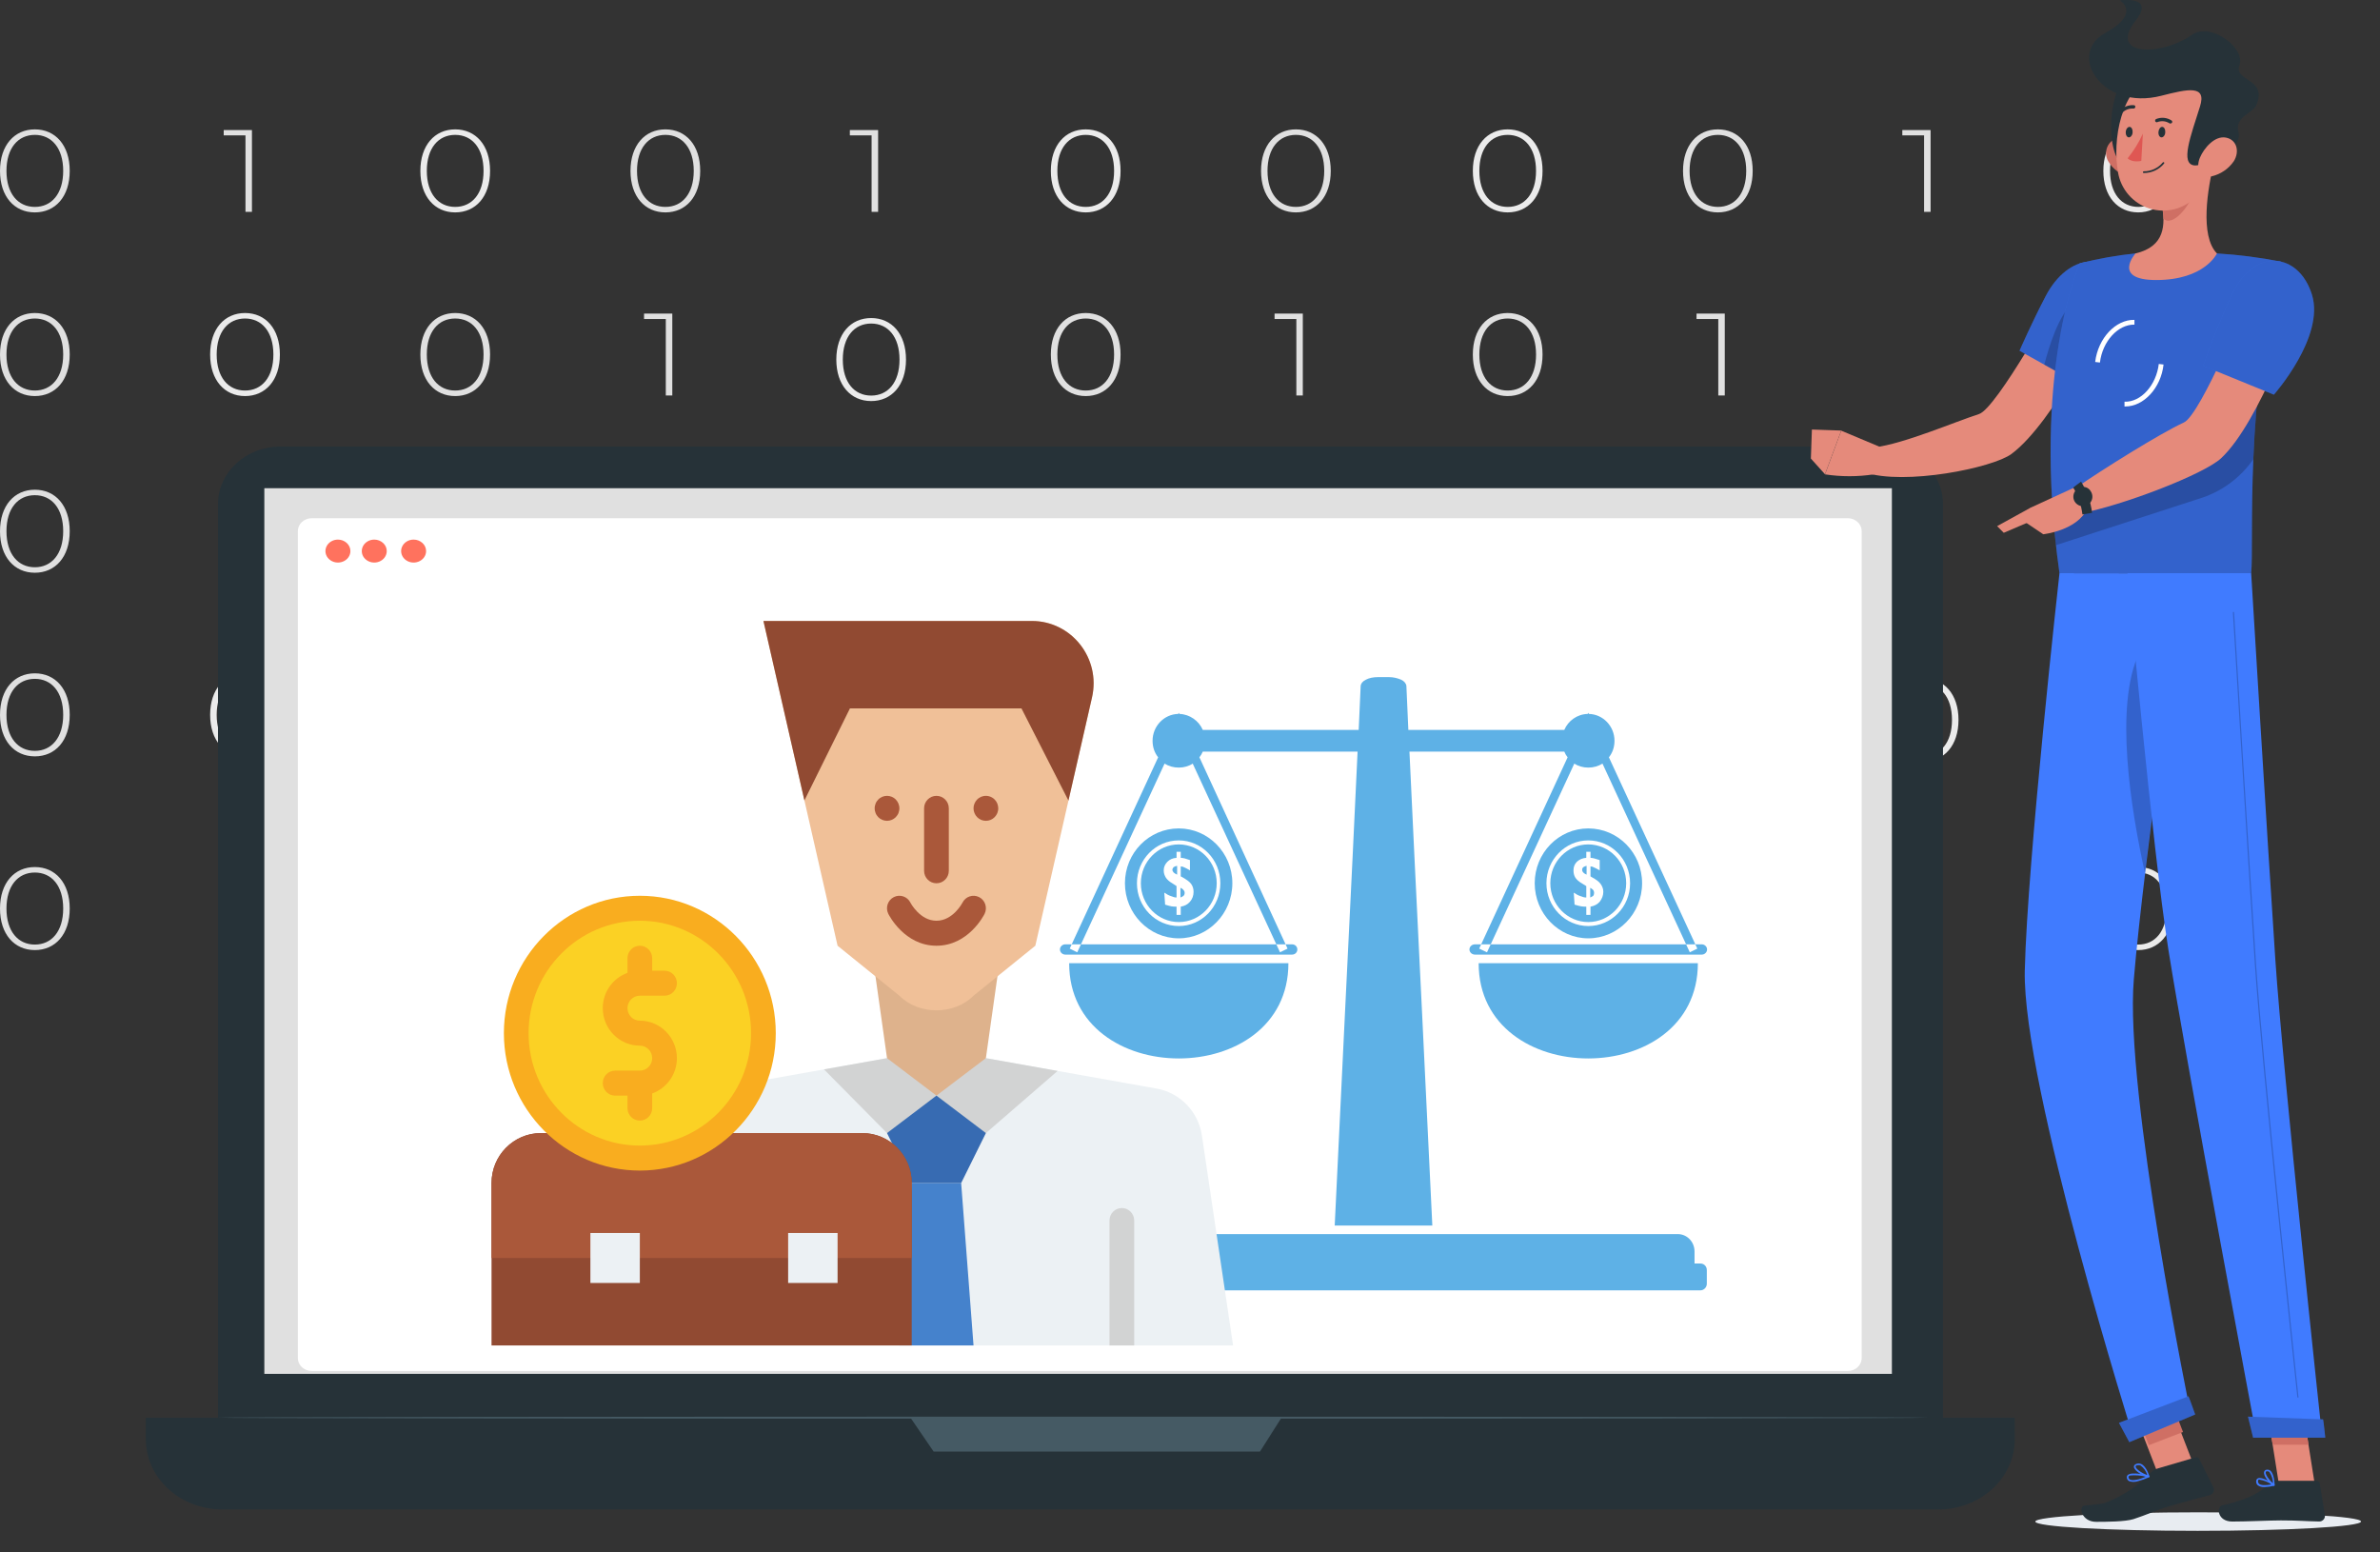 <?xml version="1.0" encoding="UTF-8"?> <svg xmlns="http://www.w3.org/2000/svg" width="92" height="60" viewBox="0 0 92 60" fill="none"><rect x="0" y="0" width="92" height="60" fill="#333333" stroke="none"/><path d="M3.8147e-06 35.115C3.8147e-06 34.125 0.556 33.511 1.347 33.511C2.138 33.511 2.695 34.121 2.695 35.115C2.695 36.109 2.14 36.72 1.347 36.72C0.554 36.72 3.8147e-06 36.106 3.8147e-06 35.115ZM2.443 35.115C2.443 34.234 1.997 33.723 1.347 33.723C0.697 33.723 0.25 34.234 0.25 35.115C0.25 35.996 0.698 36.507 1.347 36.507C1.995 36.507 2.443 35.996 2.443 35.115Z" fill="#E0E0E0"></path><path d="M9.739 33.537V36.702H9.489V33.741H8.648V33.537H9.739Z" fill="#E0E0E0"></path><path d="M16.249 35.115C16.249 34.125 16.804 33.511 17.595 33.511C18.387 33.511 18.944 34.121 18.944 35.115C18.944 36.109 18.387 36.72 17.595 36.72C16.804 36.72 16.249 36.106 16.249 35.115ZM18.692 35.115C18.692 34.234 18.246 33.723 17.595 33.723C16.945 33.723 16.499 34.234 16.499 35.115C16.499 35.996 16.947 36.507 17.595 36.507C18.244 36.507 18.692 35.996 18.692 35.115Z" fill="#EBEBEB"></path><path d="M24.372 35.115C24.372 34.125 24.928 33.511 25.721 33.511C26.513 33.511 27.067 34.121 27.067 35.115C27.067 36.109 26.512 36.72 25.721 36.72C24.93 36.72 24.372 36.106 24.372 35.115ZM26.817 35.115C26.817 34.234 26.369 33.723 25.721 33.723C25.072 33.723 24.624 34.234 24.624 35.115C24.624 35.996 25.07 36.507 25.721 36.507C26.371 36.507 26.817 35.996 26.817 35.115V35.115Z" fill="#E0E0E0"></path><path d="M33.942 33.537V36.702H33.692V33.741H32.851V33.537H33.942Z" fill="#E0E0E0"></path><path d="M40.621 35.115C40.621 34.125 41.176 33.511 41.969 33.511C42.762 33.511 43.316 34.121 43.316 35.115C43.316 36.109 42.76 36.72 41.969 36.72C41.178 36.72 40.621 36.106 40.621 35.115ZM43.066 35.115C43.066 34.234 42.618 33.723 41.969 33.723C41.321 33.723 40.873 34.234 40.873 35.115C40.873 35.996 41.319 36.507 41.969 36.507C42.62 36.507 43.066 35.996 43.066 35.115Z" fill="#EBEBEB"></path><path d="M48.746 35.115C48.746 34.125 49.302 33.511 50.093 33.511C50.884 33.511 51.441 34.121 51.441 35.115C51.441 36.109 50.886 36.72 50.093 36.72C49.3 36.72 48.746 36.106 48.746 35.115ZM51.189 35.115C51.189 34.234 50.743 33.723 50.093 33.723C49.443 33.723 48.996 34.234 48.996 35.115C48.996 35.996 49.444 36.507 50.093 36.507C50.741 36.507 51.189 35.996 51.189 35.115Z" fill="#E0E0E0"></path><path d="M3.8147e-06 20.531C3.8147e-06 19.541 0.556 18.927 1.347 18.927C2.138 18.927 2.695 19.537 2.695 20.531C2.695 21.525 2.14 22.136 1.347 22.136C0.554 22.136 3.8147e-06 21.522 3.8147e-06 20.531ZM2.443 20.531C2.443 19.649 1.997 19.139 1.347 19.139C0.697 19.139 0.25 19.649 0.25 20.531C0.25 21.412 0.698 21.924 1.347 21.924C1.995 21.924 2.443 21.413 2.443 20.531Z" fill="#E0E0E0"></path><path d="M9.739 18.95V22.113H9.489V19.157H8.648V18.95H9.739Z" fill="#E0E0E0"></path><path d="M16.249 20.531C16.249 19.541 16.804 18.927 17.595 18.927C18.387 18.927 18.944 19.537 18.944 20.531C18.944 21.525 18.388 22.136 17.595 22.136C16.803 22.136 16.249 21.522 16.249 20.531ZM18.692 20.531C18.692 19.649 18.246 19.139 17.595 19.139C16.945 19.139 16.499 19.649 16.499 20.531C16.499 21.412 16.947 21.924 17.595 21.924C18.244 21.924 18.692 21.413 18.692 20.531Z" fill="#EBEBEB"></path><path d="M24.372 20.531C24.372 19.541 24.928 18.927 25.721 18.927C26.513 18.927 27.067 19.537 27.067 20.531C27.067 21.525 26.512 22.136 25.721 22.136C24.93 22.136 24.372 21.522 24.372 20.531ZM26.817 20.531C26.817 19.649 26.369 19.139 25.721 19.139C25.072 19.139 24.624 19.649 24.624 20.531C24.624 21.412 25.07 21.924 25.721 21.924C26.371 21.924 26.817 21.413 26.817 20.531V20.531Z" fill="#E0E0E0"></path><path d="M33.944 18.95V22.113H33.692V19.157H32.851V18.95H33.944Z" fill="#E0E0E0"></path><path d="M40.621 20.531C40.621 19.541 41.176 18.927 41.969 18.927C42.762 18.927 43.316 19.537 43.316 20.531C43.316 21.525 42.76 22.136 41.969 22.136C41.178 22.136 40.621 21.522 40.621 20.531ZM43.066 20.531C43.066 19.649 42.618 19.139 41.969 19.139C41.321 19.139 40.873 19.649 40.873 20.531C40.873 21.412 41.319 21.924 41.969 21.924C42.62 21.924 43.066 21.413 43.066 20.531Z" fill="#EBEBEB"></path><path d="M48.746 20.531C48.746 19.541 49.302 18.927 50.093 18.927C50.884 18.927 51.441 19.537 51.441 20.531C51.441 21.525 50.886 22.136 50.093 22.136C49.3 22.136 48.746 21.522 48.746 20.531ZM51.189 20.531C51.189 19.649 50.743 19.139 50.093 19.139C49.443 19.139 48.996 19.649 48.996 20.531C48.996 21.412 49.444 21.924 50.093 21.924C50.741 21.924 51.189 21.413 51.189 20.531Z" fill="#E0E0E0"></path><path d="M3.8147e-06 27.629C3.8147e-06 26.638 0.556 26.024 1.347 26.024C2.138 26.024 2.695 26.634 2.695 27.629C2.695 28.625 2.14 29.233 1.347 29.233C0.554 29.233 3.8147e-06 28.619 3.8147e-06 27.629ZM2.443 27.629C2.443 26.748 1.997 26.237 1.347 26.237C0.697 26.237 0.25 26.748 0.25 27.629C0.25 28.51 0.698 29.021 1.347 29.021C1.995 29.021 2.443 28.506 2.443 27.629Z" fill="#E0E0E0"></path><path d="M8.123 27.629C8.123 26.638 8.679 26.024 9.472 26.024C10.265 26.024 10.819 26.634 10.819 27.629C10.819 28.625 10.263 29.233 9.472 29.233C8.681 29.233 8.123 28.619 8.123 27.629ZM10.568 27.629C10.568 26.748 10.12 26.237 9.472 26.237C8.823 26.237 8.376 26.748 8.376 27.629C8.376 28.51 8.822 29.021 9.472 29.021C10.122 29.021 10.568 28.506 10.568 27.629Z" fill="#EBEBEB"></path><path d="M16.249 27.629C16.249 26.638 16.804 26.024 17.595 26.024C18.387 26.024 18.944 26.634 18.944 27.629C18.944 28.625 18.388 29.233 17.595 29.233C16.803 29.233 16.249 28.619 16.249 27.629ZM18.692 27.629C18.692 26.748 18.246 26.237 17.595 26.237C16.945 26.237 16.499 26.748 16.499 27.629C16.499 28.51 16.947 29.021 17.595 29.021C18.244 29.021 18.692 28.506 18.692 27.629Z" fill="#E0E0E0"></path><path d="M25.988 26.047V29.21H25.737V26.254H24.896V26.047H25.988Z" fill="#E0E0E0"></path><path d="M32.328 27.823C32.328 26.833 32.884 26.219 33.675 26.219C34.466 26.219 35.022 26.829 35.022 27.823C35.022 28.817 34.466 29.428 33.675 29.428C32.884 29.428 32.328 28.811 32.328 27.823ZM34.771 27.823C34.771 26.942 34.323 26.431 33.675 26.431C33.026 26.431 32.579 26.942 32.579 27.823C32.579 28.704 33.026 29.215 33.675 29.215C34.323 29.215 34.771 28.704 34.771 27.823Z" fill="#EBEBEB"></path><path d="M40.621 27.629C40.621 26.638 41.176 26.024 41.969 26.024C42.762 26.024 43.316 26.634 43.316 27.629C43.316 28.625 42.76 29.233 41.969 29.233C41.178 29.233 40.621 28.619 40.621 27.629ZM43.066 27.629C43.066 26.748 42.618 26.237 41.969 26.237C41.321 26.237 40.873 26.748 40.873 27.629C40.873 28.51 41.319 29.021 41.969 29.021C42.62 29.021 43.066 28.506 43.066 27.629Z" fill="#E0E0E0"></path><path d="M50.361 26.047V29.21H50.111V26.254H49.269V26.047H50.361Z" fill="#E0E0E0"></path><path d="M0 6.605C0 5.616 0.556 5 1.347 5C2.138 5 2.695 5.61 2.695 6.605C2.695 7.601 2.14 8.209 1.347 8.209C0.554 8.209 0 7.595 0 6.605ZM2.443 6.605C2.443 5.724 1.997 5.213 1.347 5.213C0.697 5.213 0.25 5.724 0.25 6.605C0.25 7.487 0.698 7.997 1.347 7.997C1.995 7.997 2.443 7.487 2.443 6.605Z" fill="#E0E0E0"></path><path d="M9.739 5.027V8.188H9.489V5.232H8.648V5.027H9.739Z" fill="#E0E0E0"></path><path d="M16.249 6.605C16.249 5.616 16.804 5 17.595 5C18.387 5 18.944 5.61 18.944 6.605C18.944 7.601 18.388 8.209 17.595 8.209C16.803 8.209 16.249 7.595 16.249 6.605ZM18.692 6.605C18.692 5.724 18.246 5.213 17.595 5.213C16.945 5.213 16.499 5.724 16.499 6.605C16.499 7.487 16.947 7.997 17.595 7.997C18.244 7.997 18.692 7.487 18.692 6.605Z" fill="#EBEBEB"></path><path d="M24.372 6.605C24.372 5.616 24.928 5 25.721 5C26.513 5 27.067 5.61 27.067 6.605C27.067 7.601 26.512 8.209 25.721 8.209C24.93 8.209 24.372 7.595 24.372 6.605ZM26.817 6.605C26.817 5.724 26.369 5.213 25.721 5.213C25.072 5.213 24.624 5.724 24.624 6.605C24.624 7.487 25.07 7.997 25.721 7.997C26.371 7.997 26.817 7.487 26.817 6.605V6.605Z" fill="#E0E0E0"></path><path d="M33.944 5.027V8.188H33.692V5.232H32.851V5.027H33.944Z" fill="#E0E0E0"></path><path d="M40.621 6.605C40.621 5.616 41.176 5 41.969 5C42.762 5 43.316 5.61 43.316 6.605C43.316 7.601 42.755 8.209 41.969 8.209C41.183 8.209 40.621 7.595 40.621 6.605ZM43.066 6.605C43.066 5.724 42.618 5.213 41.969 5.213C41.321 5.213 40.873 5.724 40.873 6.605C40.873 7.487 41.319 7.997 41.969 7.997C42.62 7.997 43.066 7.487 43.066 6.605Z" fill="#EBEBEB"></path><path d="M48.746 6.605C48.746 5.616 49.302 5 50.093 5C50.884 5 51.441 5.61 51.441 6.605C51.441 7.601 50.882 8.209 50.093 8.209C49.303 8.209 48.746 7.595 48.746 6.605ZM51.189 6.605C51.189 5.724 50.743 5.213 50.093 5.213C49.443 5.213 48.996 5.724 48.996 6.605C48.996 7.487 49.444 7.997 50.093 7.997C50.741 7.997 51.189 7.487 51.189 6.605Z" fill="#E0E0E0"></path><path d="M3.8147e-06 13.702C3.8147e-06 12.713 0.556 12.098 1.347 12.098C2.138 12.098 2.695 12.708 2.695 13.702C2.695 14.696 2.14 15.308 1.347 15.308C0.554 15.308 3.8147e-06 14.692 3.8147e-06 13.702ZM2.443 13.702C2.443 12.821 1.997 12.31 1.347 12.31C0.697 12.31 0.25 12.821 0.25 13.702C0.25 14.583 0.698 15.094 1.347 15.094C1.995 15.094 2.443 14.583 2.443 13.702Z" fill="#E0E0E0"></path><path d="M8.123 13.702C8.123 12.713 8.679 12.098 9.472 12.098C10.265 12.098 10.819 12.708 10.819 13.702C10.819 14.696 10.263 15.308 9.472 15.308C8.681 15.308 8.123 14.692 8.123 13.702ZM10.568 13.702C10.568 12.821 10.12 12.31 9.472 12.31C8.823 12.31 8.376 12.821 8.376 13.702C8.376 14.583 8.822 15.094 9.472 15.094C10.122 15.094 10.568 14.583 10.568 13.702Z" fill="#EBEBEB"></path><path d="M16.249 13.702C16.249 12.713 16.804 12.098 17.595 12.098C18.387 12.098 18.944 12.708 18.944 13.702C18.944 14.696 18.388 15.308 17.595 15.308C16.803 15.308 16.249 14.692 16.249 13.702ZM18.692 13.702C18.692 12.821 18.246 12.31 17.595 12.31C16.945 12.31 16.499 12.821 16.499 13.702C16.499 14.583 16.947 15.094 17.595 15.094C18.244 15.094 18.692 14.583 18.692 13.702Z" fill="#E0E0E0"></path><path d="M25.988 12.12V15.285H25.737V12.329H24.896V12.12H25.988Z" fill="#E0E0E0"></path><path d="M32.328 13.897C32.328 12.906 32.884 12.292 33.675 12.292C34.466 12.292 35.022 12.902 35.022 13.897C35.022 14.893 34.463 15.501 33.675 15.501C32.887 15.501 32.328 14.887 32.328 13.897ZM34.771 13.897C34.771 13.015 34.323 12.505 33.675 12.505C33.026 12.505 32.579 13.015 32.579 13.897C32.579 14.78 33.026 15.289 33.675 15.289C34.323 15.289 34.771 14.785 34.771 13.897Z" fill="#EBEBEB"></path><path d="M40.621 13.702C40.621 12.713 41.176 12.098 41.969 12.098C42.762 12.098 43.316 12.708 43.316 13.702C43.316 14.696 42.76 15.308 41.969 15.308C41.178 15.308 40.621 14.692 40.621 13.702ZM43.066 13.702C43.066 12.821 42.618 12.31 41.969 12.31C41.321 12.31 40.873 12.821 40.873 13.702C40.873 14.583 41.319 15.094 41.969 15.094C42.62 15.094 43.066 14.583 43.066 13.702Z" fill="#E0E0E0"></path><path d="M50.361 12.12V15.285H50.111V12.329H49.269V12.12H50.361Z" fill="#E0E0E0"></path><path d="M56.933 35.115C56.933 34.125 57.488 33.511 58.279 33.511C59.071 33.511 59.628 34.121 59.628 35.115C59.628 36.109 59.072 36.72 58.279 36.72C57.487 36.72 56.933 36.106 56.933 35.115ZM59.376 35.115C59.376 34.234 58.93 33.723 58.279 33.723C57.629 33.723 57.183 34.234 57.183 35.115C57.183 35.996 57.631 36.507 58.279 36.507C58.928 36.507 59.376 35.996 59.376 35.115V35.115Z" fill="#EBEBEB"></path><path d="M65.058 35.115C65.058 34.125 65.612 33.511 66.405 33.511C67.197 33.511 67.751 34.121 67.751 35.115C67.751 36.109 67.196 36.72 66.405 36.72C65.614 36.72 65.058 36.106 65.058 35.115ZM67.501 35.115C67.501 34.234 67.053 33.723 66.405 33.723C65.756 33.723 65.308 34.234 65.308 35.115C65.308 35.996 65.756 36.507 66.405 36.507C67.053 36.507 67.501 35.996 67.501 35.115Z" fill="#E0E0E0"></path><path d="M74.628 33.537V36.702H74.376V33.741H73.535V33.537H74.628Z" fill="#E0E0E0"></path><path d="M81.306 35.115C81.306 34.125 81.861 33.511 82.653 33.511C83.446 33.511 84 34.121 84 35.115C84 36.109 83.444 36.72 82.653 36.72C81.862 36.72 81.306 36.106 81.306 35.115ZM83.749 35.115C83.749 34.234 83.302 33.723 82.653 33.723C82.005 33.723 81.557 34.234 81.557 35.115C81.557 35.996 82.005 36.507 82.653 36.507C83.302 36.507 83.749 35.996 83.749 35.115V35.115Z" fill="#EBEBEB"></path><path d="M56.933 20.531C56.933 19.541 57.488 18.927 58.279 18.927C59.071 18.927 59.628 19.537 59.628 20.531C59.628 21.525 59.072 22.136 58.279 22.136C57.487 22.136 56.933 21.522 56.933 20.531ZM59.376 20.531C59.376 19.649 58.93 19.139 58.279 19.139C57.629 19.139 57.183 19.649 57.183 20.531C57.183 21.412 57.631 21.924 58.279 21.924C58.928 21.924 59.376 21.413 59.376 20.531V20.531Z" fill="#EBEBEB"></path><path d="M65.058 20.531C65.058 19.541 65.612 18.927 66.405 18.927C67.197 18.927 67.751 19.537 67.751 20.531C67.751 21.525 67.196 22.136 66.405 22.136C65.614 22.136 65.058 21.522 65.058 20.531ZM67.501 20.531C67.501 19.649 67.053 19.139 66.405 19.139C65.756 19.139 65.308 19.649 65.308 20.531C65.308 21.412 65.756 21.924 66.405 21.924C67.053 21.924 67.501 21.413 67.501 20.531Z" fill="#E0E0E0"></path><path d="M74.628 18.95V22.113H74.376V19.157H73.535V18.95H74.628Z" fill="#E0E0E0"></path><path d="M81.306 20.531C81.306 19.541 81.862 18.927 82.653 18.927C83.444 18.927 84 19.537 84 20.531C84 21.525 83.444 22.136 82.653 22.136C81.862 22.136 81.306 21.522 81.306 20.531ZM83.749 20.531C83.749 19.649 83.302 19.139 82.653 19.139C82.005 19.139 81.557 19.649 81.557 20.531C81.557 21.412 82.005 21.924 82.653 21.924C83.302 21.924 83.749 21.413 83.749 20.531V20.531Z" fill="#EBEBEB"></path><path d="M56.933 27.629C56.933 26.638 57.488 26.024 58.279 26.024C59.071 26.024 59.628 26.634 59.628 27.629C59.628 28.625 59.072 29.233 58.279 29.233C57.487 29.233 56.933 28.619 56.933 27.629ZM59.377 27.629C59.377 26.748 58.93 26.237 58.279 26.237C57.629 26.237 57.183 26.748 57.183 27.629C57.183 28.51 57.631 29.021 58.279 29.021C58.928 29.021 59.377 28.506 59.377 27.629Z" fill="#E0E0E0"></path><path d="M66.672 26.047V29.21H66.421V26.254H65.58V26.047H66.672Z" fill="#E0E0E0"></path><path d="M73.012 27.823C73.012 26.833 73.568 26.219 74.359 26.219C75.15 26.219 75.707 26.829 75.707 27.823C75.707 28.817 75.15 29.428 74.359 29.428C73.568 29.428 73.012 28.811 73.012 27.823ZM75.455 27.823C75.455 26.942 75.009 26.431 74.359 26.431C73.709 26.431 73.263 26.942 73.263 27.823C73.263 28.704 73.71 29.215 74.359 29.215C75.007 29.215 75.455 28.704 75.455 27.823Z" fill="#EBEBEB"></path><path d="M81.306 27.629C81.306 26.638 81.862 26.024 82.653 26.024C83.444 26.024 84 26.634 84 27.629C84 28.625 83.444 29.233 82.653 29.233C81.862 29.233 81.306 28.619 81.306 27.629ZM83.749 27.629C83.749 26.748 83.302 26.237 82.653 26.237C82.005 26.237 81.557 26.748 81.557 27.629C81.557 28.51 82.005 29.021 82.653 29.021C83.302 29.021 83.749 28.506 83.749 27.629V27.629Z" fill="#E0E0E0"></path><path d="M56.933 6.605C56.933 5.616 57.488 5 58.279 5C59.071 5 59.628 5.61 59.628 6.605C59.628 7.601 59.072 8.209 58.279 8.209C57.487 8.209 56.933 7.595 56.933 6.605ZM59.376 6.605C59.376 5.724 58.93 5.213 58.279 5.213C57.629 5.213 57.185 5.724 57.185 6.605C57.185 7.487 57.633 7.997 58.281 7.997C58.93 7.997 59.376 7.487 59.376 6.605V6.605Z" fill="#EBEBEB"></path><path d="M65.058 6.605C65.058 5.616 65.612 5 66.405 5C67.197 5 67.751 5.61 67.751 6.605C67.751 7.601 67.196 8.209 66.405 8.209C65.614 8.209 65.058 7.595 65.058 6.605ZM67.501 6.605C67.501 5.724 67.053 5.213 66.405 5.213C65.756 5.213 65.312 5.724 65.312 6.605C65.312 7.487 65.759 7.997 66.408 7.997C67.056 7.997 67.501 7.487 67.501 6.605Z" fill="#E0E0E0"></path><path d="M74.628 5.027V8.188H74.376V5.232H73.535V5.027H74.628Z" fill="#E0E0E0"></path><path d="M81.306 6.605C81.306 5.616 81.862 5 82.653 5C83.444 5 84 5.61 84 6.605C84 7.601 83.444 8.209 82.653 8.209C81.862 8.209 81.306 7.595 81.306 6.605ZM83.749 6.605C83.749 5.724 83.302 5.213 82.653 5.213C82.005 5.213 81.565 5.724 81.565 6.605C81.565 7.487 82.013 7.997 82.662 7.997C83.31 7.997 83.749 7.487 83.749 6.605V6.605Z" fill="#EBEBEB"></path><path d="M56.933 13.702C56.933 12.713 57.488 12.098 58.279 12.098C59.071 12.098 59.628 12.708 59.628 13.702C59.628 14.696 59.072 15.308 58.279 15.308C57.487 15.308 56.933 14.692 56.933 13.702ZM59.377 13.702C59.377 12.821 58.93 12.31 58.279 12.31C57.629 12.31 57.185 12.821 57.185 13.702C57.185 14.583 57.633 15.094 58.281 15.094C58.93 15.094 59.377 14.583 59.377 13.702Z" fill="#E0E0E0"></path><path d="M66.672 12.12V15.285H66.421V12.329H65.58V12.12H66.672Z" fill="#E0E0E0"></path><path d="M81.306 13.702C81.306 12.713 81.862 12.098 82.653 12.098C83.444 12.098 84 12.708 84 13.702C84 14.696 83.444 15.308 82.653 15.308C81.862 15.308 81.306 14.692 81.306 13.702ZM83.749 13.702C83.749 12.821 83.302 12.31 82.653 12.31C82.005 12.31 81.565 12.821 81.565 13.702C81.565 14.583 82.013 15.094 82.662 15.094C83.31 15.094 83.749 14.583 83.749 13.702V13.702Z" fill="#E0E0E0"></path><path d="M72.691 17.258H10.844C9.509 17.258 8.427 18.252 8.427 19.479V55.568C8.427 56.795 9.509 57.79 10.844 57.79H72.691C74.025 57.79 75.107 56.795 75.107 55.568V19.479C75.107 18.252 74.025 17.258 72.691 17.258Z" fill="#263238"></path><path d="M5.639 54.792H77.882V55.626C77.882 56.346 77.571 57.036 77.017 57.545C76.463 58.054 75.713 58.34 74.93 58.34H8.59C7.807 58.34 7.056 58.054 6.502 57.545C5.948 57.036 5.637 56.346 5.637 55.626V54.792H5.639Z" fill="#263238"></path><path d="M73.132 18.869H10.218V53.099H73.132V18.869Z" fill="#E0E0E0"></path><path d="M35.194 54.792L36.09 56.103H48.705L49.537 54.792H35.194Z" fill="#455A64"></path><path d="M71.422 20.028H12.056C11.756 20.028 11.514 20.251 11.514 20.526V52.49C11.514 52.766 11.756 52.989 12.056 52.989H71.422C71.721 52.989 71.964 52.766 71.964 52.49V20.526C71.964 20.251 71.721 20.028 71.422 20.028Z" fill="white"></path><path d="M16.471 21.301C16.471 21.388 16.442 21.474 16.389 21.547C16.336 21.619 16.26 21.676 16.172 21.709C16.084 21.743 15.987 21.751 15.893 21.734C15.8 21.717 15.714 21.674 15.646 21.612C15.579 21.55 15.533 21.471 15.515 21.385C15.496 21.299 15.506 21.21 15.543 21.129C15.579 21.048 15.641 20.979 15.72 20.93C15.8 20.881 15.893 20.855 15.988 20.855C16.052 20.855 16.115 20.867 16.173 20.889C16.232 20.912 16.285 20.945 16.33 20.986C16.375 21.027 16.411 21.076 16.435 21.13C16.459 21.184 16.471 21.242 16.471 21.301V21.301Z" fill="#FF725E"></path><path d="M13.545 21.301C13.545 21.388 13.516 21.474 13.463 21.547C13.41 21.619 13.335 21.676 13.246 21.709C13.158 21.743 13.061 21.751 12.967 21.734C12.874 21.717 12.788 21.674 12.721 21.612C12.653 21.55 12.608 21.471 12.589 21.385C12.571 21.299 12.58 21.21 12.617 21.129C12.654 21.048 12.715 20.979 12.795 20.93C12.874 20.881 12.967 20.855 13.063 20.855C13.126 20.855 13.189 20.867 13.248 20.889C13.306 20.912 13.36 20.945 13.405 20.986C13.449 21.027 13.485 21.076 13.509 21.13C13.533 21.184 13.546 21.242 13.545 21.301V21.301Z" fill="#FF725E"></path><path d="M14.95 21.301C14.95 21.388 14.921 21.474 14.868 21.547C14.815 21.619 14.739 21.676 14.651 21.709C14.563 21.743 14.466 21.751 14.372 21.734C14.279 21.717 14.193 21.674 14.126 21.612C14.058 21.55 14.012 21.471 13.994 21.385C13.976 21.299 13.985 21.21 14.022 21.129C14.058 21.048 14.12 20.979 14.2 20.93C14.279 20.881 14.372 20.855 14.467 20.855C14.531 20.855 14.594 20.867 14.653 20.889C14.711 20.912 14.764 20.945 14.809 20.986C14.854 21.027 14.89 21.076 14.914 21.13C14.938 21.184 14.95 21.242 14.95 21.301V21.301Z" fill="#FF725E"></path><path d="M57.087 34.128C56.864 34.036 56.652 33.922 56.457 33.787C56.246 33.674 56.051 33.539 55.875 33.384C56.31 33.588 56.717 33.839 57.087 34.133V34.128Z" fill="white"></path><path d="M31.312 49.633C31.312 49.633 31.312 49.62 31.312 49.597C31.312 49.574 31.312 49.537 31.312 49.496C31.312 49.403 31.312 49.271 31.312 49.103C31.312 48.758 31.312 48.258 31.3 47.624C31.3 46.351 31.288 44.536 31.28 42.361L31.32 42.398H23.041C23.029 42.407 23.128 42.317 23.087 42.356V43.34C23.087 43.667 23.087 43.991 23.087 44.311V46.191C23.087 47.41 23.087 48.565 23.087 49.627L23.047 49.589L29.033 49.609L30.723 49.618H31.171H31.287H31.327H31.292H31.179H30.739L29.059 49.629L23.047 49.647H23.006V49.61C23.006 48.543 23.006 47.394 23.006 46.174V44.319C23.006 43.998 23.006 43.675 23.006 43.347V42.364C22.964 42.401 23.064 42.309 23.054 42.32H31.333H31.375V42.356C31.365 44.543 31.358 46.363 31.353 47.642C31.353 48.273 31.345 48.77 31.343 49.113C31.343 49.279 31.343 49.407 31.343 49.499C31.343 49.54 31.343 49.572 31.343 49.597C31.335 49.61 31.325 49.623 31.312 49.633V49.633Z" fill="#455A64"></path><path d="M74.535 54.792C74.535 54.815 59.734 54.832 41.482 54.832C23.23 54.832 8.427 54.815 8.427 54.792C8.427 54.769 23.224 54.753 41.482 54.753C59.739 54.753 74.535 54.771 74.535 54.792Z" fill="#455A64"></path><path fill-rule="evenodd" clip-rule="evenodd" d="M45.017 29.513C45.178 29.613 45.362 29.667 45.566 29.667C45.761 29.667 45.955 29.613 46.105 29.513L49.337 36.498H49.695L46.364 29.27C46.418 29.204 46.461 29.127 46.494 29.049H52.478L52.284 33.154C52.112 36.597 51.896 41.132 51.594 47.366C52.219 47.366 52.855 47.366 53.48 47.366C54.106 47.366 54.732 47.366 55.367 47.366C55.066 41.132 54.85 36.597 54.678 33.165L54.483 29.049H60.468C60.5 29.127 60.543 29.204 60.597 29.27L57.256 36.498H57.624L60.855 29.513C61.007 29.613 61.201 29.667 61.395 29.667C61.599 29.667 61.783 29.613 61.945 29.513L65.177 36.498H65.534L62.193 29.27C62.333 29.094 62.409 28.873 62.409 28.631C62.409 28.068 61.966 27.604 61.416 27.593L61.395 27.549L61.373 27.593C60.963 27.604 60.619 27.858 60.468 28.211H54.44L54.365 26.512C54.354 26.413 54.279 26.324 54.16 26.269C54.03 26.214 53.868 26.17 53.696 26.17C53.545 26.17 53.405 26.17 53.265 26.17C53.092 26.17 52.92 26.203 52.801 26.269C52.683 26.324 52.607 26.413 52.597 26.512L52.521 28.211H46.494C46.343 27.858 45.987 27.604 45.588 27.593L45.566 27.549L45.545 27.593C44.995 27.604 44.553 28.068 44.553 28.631C44.553 28.873 44.628 29.094 44.769 29.27L41.427 36.498H41.785L45.017 29.513Z" fill="#5EB1E6"></path><path fill-rule="evenodd" clip-rule="evenodd" d="M49.804 37.226H41.329C41.329 42.136 49.804 42.136 49.804 37.226Z" fill="#5EB1E6"></path><path fill-rule="evenodd" clip-rule="evenodd" d="M45.793 33.176C45.847 33.199 45.911 33.209 45.998 33.242V33.64C45.922 33.596 45.847 33.551 45.793 33.529C45.728 33.496 45.685 33.486 45.642 33.486V33.872L45.706 33.904C45.858 33.993 45.976 34.07 46.041 34.158C46.105 34.247 46.138 34.346 46.138 34.467C46.138 34.611 46.094 34.743 45.998 34.853C45.911 34.953 45.793 35.019 45.642 35.041V35.361H45.48V35.041H45.459C45.405 35.041 45.351 35.041 45.286 35.03C45.221 35.019 45.146 34.997 45.038 34.964L45.006 34.5C45.103 34.567 45.189 34.611 45.264 34.633C45.34 34.666 45.416 34.688 45.48 34.688V34.247L45.329 34.147C45.211 34.081 45.124 34.004 45.07 33.926C45.017 33.838 44.984 33.75 44.984 33.64C44.984 33.507 45.038 33.397 45.124 33.309C45.211 33.22 45.329 33.165 45.48 33.154V32.922H45.642V33.154C45.685 33.154 45.739 33.165 45.793 33.176ZM44.1 34.136C44.1 34.964 44.758 35.637 45.566 35.637C46.375 35.637 47.033 34.964 47.033 34.136C47.033 33.309 46.375 32.636 45.566 32.636C44.758 32.636 44.1 33.309 44.1 34.136Z" fill="#5EB1E6"></path><path fill-rule="evenodd" clip-rule="evenodd" d="M45.319 33.617C45.319 33.651 45.34 33.684 45.362 33.717C45.394 33.75 45.437 33.772 45.502 33.805V33.463C45.437 33.474 45.394 33.496 45.362 33.518C45.34 33.551 45.319 33.585 45.319 33.617Z" fill="#5EB1E6"></path><path fill-rule="evenodd" clip-rule="evenodd" d="M47.173 34.136C47.173 35.052 46.45 35.791 45.566 35.791C44.672 35.791 43.949 35.052 43.949 34.136C43.949 33.221 44.672 32.481 45.566 32.481C46.45 32.481 47.173 33.221 47.173 34.136ZM43.485 34.136C43.485 35.306 44.413 36.266 45.566 36.266C46.709 36.266 47.637 35.306 47.637 34.136C47.637 32.967 46.709 32.018 45.566 32.018C44.413 32.018 43.485 32.967 43.485 34.136Z" fill="#5EB1E6"></path><path fill-rule="evenodd" clip-rule="evenodd" d="M45.631 34.688C45.685 34.666 45.728 34.644 45.75 34.622C45.782 34.589 45.793 34.556 45.793 34.511C45.793 34.467 45.782 34.434 45.75 34.401C45.728 34.368 45.685 34.335 45.631 34.312V34.688Z" fill="#5EB1E6"></path><path fill-rule="evenodd" clip-rule="evenodd" d="M41.178 36.895H49.944C50.063 36.895 50.149 36.806 50.149 36.696C50.149 36.586 50.063 36.498 49.944 36.498H49.695L49.771 36.663L49.48 36.806L49.337 36.498H41.785L41.642 36.806L41.351 36.663L41.427 36.498H41.178C41.07 36.498 40.973 36.586 40.973 36.696C40.973 36.806 41.07 36.895 41.178 36.895Z" fill="#5EB1E6"></path><path fill-rule="evenodd" clip-rule="evenodd" d="M65.632 37.226H57.158C57.158 42.136 65.632 42.136 65.632 37.226Z" fill="#5EB1E6"></path><path fill-rule="evenodd" clip-rule="evenodd" d="M61.395 35.791C60.511 35.791 59.778 35.052 59.778 34.136C59.778 33.221 60.511 32.481 61.395 32.481C62.29 32.481 63.012 33.221 63.012 34.136C63.012 35.052 62.29 35.791 61.395 35.791ZM61.395 32.018C60.252 32.018 59.325 32.967 59.325 34.136C59.325 35.306 60.252 36.266 61.395 36.266C62.548 36.266 63.476 35.306 63.476 34.136C63.476 32.967 62.548 32.018 61.395 32.018Z" fill="#5EB1E6"></path><path fill-rule="evenodd" clip-rule="evenodd" d="M61.471 34.312V34.688C61.524 34.666 61.557 34.644 61.589 34.622C61.61 34.589 61.621 34.556 61.621 34.511C61.621 34.467 61.61 34.434 61.589 34.401C61.557 34.368 61.513 34.335 61.471 34.312Z" fill="#5EB1E6"></path><path fill-rule="evenodd" clip-rule="evenodd" d="M61.837 34.853C61.751 34.953 61.621 35.019 61.481 35.041V35.361H61.319V35.041H61.298C61.243 35.041 61.19 35.041 61.125 35.03C61.06 35.019 60.975 34.997 60.866 34.964L60.834 34.5C60.931 34.567 61.017 34.611 61.093 34.633C61.168 34.666 61.243 34.688 61.319 34.688V34.247L61.158 34.147C61.039 34.081 60.953 34.004 60.899 33.926C60.845 33.838 60.824 33.75 60.824 33.64C60.824 33.507 60.866 33.397 60.953 33.309C61.05 33.22 61.168 33.165 61.319 33.154V32.922H61.481V33.154C61.524 33.154 61.568 33.165 61.621 33.176C61.675 33.199 61.751 33.209 61.837 33.242V33.64C61.751 33.596 61.686 33.551 61.621 33.529C61.568 33.496 61.513 33.486 61.481 33.486V33.872L61.535 33.904C61.697 33.993 61.805 34.07 61.869 34.158C61.934 34.247 61.977 34.346 61.977 34.467C61.977 34.611 61.923 34.743 61.837 34.853ZM61.395 32.636C60.586 32.636 59.928 33.309 59.928 34.136C59.928 34.964 60.586 35.637 61.395 35.637C62.204 35.637 62.861 34.964 62.861 34.136C62.861 33.309 62.204 32.636 61.395 32.636Z" fill="#5EB1E6"></path><path fill-rule="evenodd" clip-rule="evenodd" d="M61.158 33.617C61.158 33.651 61.168 33.684 61.201 33.717C61.222 33.75 61.266 33.772 61.33 33.805V33.463C61.277 33.474 61.233 33.496 61.201 33.518C61.168 33.551 61.158 33.585 61.158 33.617Z" fill="#5EB1E6"></path><path fill-rule="evenodd" clip-rule="evenodd" d="M65.32 36.806L65.177 36.498H57.624L57.481 36.806L57.179 36.663L57.256 36.498H57.017C56.899 36.498 56.802 36.586 56.802 36.696C56.802 36.806 56.899 36.895 57.017 36.895H65.784C65.891 36.895 65.988 36.806 65.988 36.696C65.988 36.586 65.891 36.498 65.784 36.498H65.534L65.611 36.663L65.32 36.806Z" fill="#5EB1E6"></path><path fill-rule="evenodd" clip-rule="evenodd" d="M65.73 48.834H65.503V48.37C65.503 47.995 65.212 47.697 64.856 47.697H42.105C41.75 47.697 41.458 47.995 41.458 48.37V48.834H41.232C41.092 48.834 40.984 48.944 40.984 49.087V49.617C40.984 49.749 41.092 49.871 41.232 49.871H65.73C65.87 49.871 65.978 49.749 65.978 49.617V49.087C65.978 48.944 65.87 48.834 65.73 48.834Z" fill="#5EB1E6"></path><path d="M38.11 40.897L44.709 42.073C45.619 42.235 46.324 42.967 46.461 43.89L47.665 52H24.733L25.936 43.89C26.074 42.967 26.78 42.235 27.689 42.073L34.288 40.897" fill="#ECF1F4"></path><path d="M37.632 52L37.154 45.724H35.243L34.766 52H37.632Z" fill="#4582CC"></path><path d="M40.883 41.391L38.11 43.793H34.288L31.852 41.331L34.288 40.897H38.11L40.883 41.391Z" fill="#D2D3D3"></path><path d="M38.11 40.897L38.588 37.517H33.811L34.288 40.897L36.199 42.345L38.11 40.897Z" fill="#DEB28C"></path><path d="M40.021 36.552L42.212 26.956C42.558 25.444 41.421 24 39.885 24H29.511L32.377 36.552L34.766 38.483C35.512 39.237 36.886 39.237 37.632 38.483L40.021 36.552Z" fill="#F0C098"></path><path d="M42.212 26.956L41.302 30.942L39.485 27.379H32.855L31.095 30.937L29.511 24H39.885C41.421 24 42.558 25.444 42.212 26.956Z" fill="#914A32"></path><path d="M34.288 31.724C34.162 31.724 34.039 31.673 33.95 31.583C33.928 31.561 33.908 31.536 33.891 31.509C33.873 31.484 33.859 31.455 33.847 31.426C33.835 31.397 33.826 31.366 33.82 31.335C33.813 31.305 33.811 31.273 33.811 31.241C33.811 31.21 33.813 31.178 33.82 31.147C33.826 31.116 33.835 31.086 33.847 31.057C33.859 31.028 33.873 30.999 33.891 30.973C33.908 30.947 33.928 30.922 33.95 30.9C33.972 30.877 33.997 30.857 34.023 30.84C34.048 30.823 34.077 30.807 34.105 30.795C34.134 30.783 34.164 30.774 34.195 30.768C34.256 30.756 34.32 30.756 34.381 30.768C34.412 30.774 34.442 30.783 34.471 30.795C34.499 30.807 34.528 30.823 34.553 30.84C34.579 30.857 34.604 30.877 34.626 30.9C34.648 30.922 34.668 30.947 34.685 30.973C34.703 30.999 34.717 31.028 34.73 31.057C34.741 31.086 34.75 31.116 34.756 31.147C34.763 31.178 34.766 31.21 34.766 31.241C34.766 31.273 34.763 31.305 34.756 31.335C34.75 31.366 34.741 31.397 34.73 31.426C34.717 31.455 34.703 31.484 34.685 31.509C34.668 31.536 34.648 31.561 34.626 31.583C34.537 31.673 34.414 31.724 34.288 31.724Z" fill="#AA583A"></path><path d="M38.11 31.724C38.079 31.724 38.048 31.721 38.017 31.715C37.987 31.708 37.956 31.7 37.927 31.688C37.899 31.675 37.871 31.66 37.845 31.643C37.819 31.625 37.794 31.605 37.772 31.583C37.75 31.561 37.73 31.536 37.713 31.509C37.696 31.483 37.681 31.455 37.669 31.426C37.657 31.397 37.648 31.366 37.641 31.335C37.635 31.305 37.632 31.273 37.632 31.241C37.632 31.21 37.635 31.178 37.641 31.147C37.648 31.116 37.657 31.086 37.669 31.057C37.681 31.028 37.696 30.999 37.713 30.973C37.73 30.947 37.75 30.922 37.772 30.9C37.794 30.877 37.819 30.857 37.845 30.84C37.871 30.823 37.899 30.807 37.927 30.795C37.956 30.783 37.987 30.774 38.017 30.768C38.171 30.736 38.337 30.788 38.448 30.9C38.47 30.922 38.49 30.947 38.507 30.973C38.524 30.999 38.539 31.028 38.552 31.057C38.564 31.086 38.572 31.116 38.578 31.147C38.585 31.178 38.588 31.21 38.588 31.241C38.588 31.273 38.585 31.305 38.578 31.335C38.572 31.366 38.564 31.397 38.552 31.426C38.539 31.455 38.524 31.483 38.507 31.509C38.49 31.536 38.47 31.561 38.448 31.583C38.426 31.605 38.402 31.625 38.375 31.643C38.35 31.66 38.322 31.675 38.293 31.688C38.264 31.7 38.234 31.708 38.203 31.715C38.173 31.721 38.141 31.724 38.11 31.724Z" fill="#AA583A"></path><path d="M36.199 34.138C35.935 34.138 35.721 33.922 35.721 33.655V31.241C35.721 30.975 35.935 30.759 36.199 30.759C36.463 30.759 36.677 30.975 36.677 31.241V33.655C36.677 33.922 36.463 34.138 36.199 34.138Z" fill="#AA583A"></path><path d="M35.243 45.724H37.154L38.11 43.793L36.199 42.345L34.288 43.793L35.243 45.724Z" fill="#376BB2"></path><path d="M38.06 35.319C38.178 35.081 38.082 34.791 37.846 34.672C37.61 34.553 37.323 34.649 37.205 34.888C37.201 34.895 36.841 35.586 36.199 35.586C35.563 35.586 35.202 34.904 35.192 34.885C35.073 34.648 34.787 34.553 34.552 34.672C34.316 34.791 34.22 35.081 34.338 35.319C34.364 35.37 34.963 36.552 36.199 36.552C37.436 36.552 38.035 35.37 38.06 35.319Z" fill="#AA583A"></path><path d="M35.243 52H19V45.724C19 44.658 19.855 43.793 20.911 43.793H33.333C34.388 43.793 35.243 44.658 35.243 45.724V52Z" fill="#914A32"></path><path d="M35.243 48.621H19V45.724C19 44.658 19.855 43.793 20.911 43.793H33.333C34.388 43.793 35.243 44.658 35.243 45.724V48.621Z" fill="#AA583A"></path><path d="M24.733 49.586H22.822V47.655H24.733V49.586Z" fill="#ECF1F4"></path><path d="M42.888 52V47.173C42.888 46.906 43.101 46.69 43.366 46.69C43.629 46.69 43.843 46.906 43.843 47.173V52H42.888Z" fill="#D2D3D3"></path><path d="M32.377 49.586H30.466V47.655H32.377V49.586Z" fill="#ECF1F4"></path><path d="M29.511 39.931C29.511 42.593 27.367 44.759 24.733 44.759C22.099 44.759 19.956 42.593 19.956 39.931C19.956 37.269 22.099 35.103 24.733 35.103C27.367 35.103 29.511 37.269 29.511 39.931Z" fill="#FBD124"></path><path d="M24.733 44.276C22.362 44.276 20.433 42.327 20.433 39.931C20.433 37.535 22.362 35.586 24.733 35.586C27.104 35.586 29.033 37.535 29.033 39.931C29.033 42.327 27.104 44.276 24.733 44.276ZM24.733 34.621C21.836 34.621 19.478 37.003 19.478 39.931C19.478 42.859 21.836 45.242 24.733 45.242C27.63 45.242 29.988 42.859 29.988 39.931C29.988 37.003 27.63 34.621 24.733 34.621Z" fill="#F9AD1F"></path><path d="M26.166 40.897C26.166 41.526 25.767 42.063 25.211 42.261V42.828C25.211 43.095 24.997 43.31 24.733 43.31C24.469 43.31 24.256 43.095 24.256 42.828V42.345H23.778C23.514 42.345 23.3 42.129 23.3 41.862C23.3 41.595 23.514 41.379 23.778 41.379H24.733C24.997 41.379 25.211 41.163 25.211 40.897C25.211 40.63 24.997 40.414 24.733 40.414C23.943 40.414 23.3 39.764 23.3 38.965C23.3 38.336 23.699 37.799 24.256 37.601V37.035C24.256 36.768 24.469 36.552 24.733 36.552C24.997 36.552 25.211 36.768 25.211 37.035V37.517H25.688C25.953 37.517 26.166 37.733 26.166 38C26.166 38.267 25.953 38.483 25.688 38.483H24.733C24.47 38.483 24.256 38.699 24.256 38.965C24.256 39.232 24.47 39.448 24.733 39.448C25.523 39.448 26.166 40.098 26.166 40.897Z" fill="#F9AD1F"></path><path d="M81.423 12.124L79.597 11.388C79.597 11.388 77.189 15.78 76.499 16.003C75.561 16.305 73.617 17.144 72.466 17.291C72.309 17.475 72.053 18.047 72.077 18.255C73.625 18.772 77.025 18.086 77.754 17.545C79.412 16.317 81.423 12.124 81.423 12.124Z" fill="#E58A7B"></path><path d="M81.984 11.125C82.324 12.382 80.481 14.91 80.481 14.91L78.065 13.556C78.065 13.556 78.517 12.516 79.069 11.458C79.954 9.749 81.596 9.692 81.984 11.125Z" fill="#407BFF"></path><path opacity="0.2" d="M81.984 11.125C82.324 12.382 80.481 14.91 80.481 14.91L78.065 13.556C78.065 13.556 78.517 12.516 79.069 11.458C79.954 9.749 81.596 9.692 81.984 11.125Z" fill="black"></path><path opacity="0.2" d="M79.023 14.097L79.975 14.63L80.142 11.71C79.588 12.135 79.198 13.416 79.023 14.097Z" fill="black"></path><path d="M80.394 10.179C80.394 10.179 78.514 14.363 79.61 22.154H87.02C87.138 21.017 86.748 15.467 88.159 10.109C87.346 9.95 86.524 9.845 85.697 9.795C84.648 9.734 83.597 9.734 82.549 9.795C81.822 9.868 81.102 9.997 80.394 10.179V10.179Z" fill="#407BFF"></path><path opacity="0.2" d="M80.394 10.179C80.394 10.179 78.514 14.363 79.61 22.154H87.02C87.138 21.017 86.748 15.467 88.159 10.109C87.346 9.95 86.524 9.845 85.697 9.795C84.648 9.734 83.597 9.734 82.549 9.795C81.822 9.868 81.102 9.997 80.394 10.179V10.179Z" fill="black"></path><g style="mix-blend-mode:multiply"><path d="M78.676 58.807C78.665 59.005 81.474 59.166 84.95 59.166C88.426 59.166 91.256 59.005 91.267 58.807C91.278 58.608 88.47 58.45 84.992 58.45C81.515 58.45 78.689 58.61 78.676 58.807Z" fill="#E8ECF1"></path></g><path d="M83.622 53.585L82.307 54.094L83.439 57.019L84.754 56.51L83.622 53.585Z" fill="#E58A7B"></path><path d="M89.482 57.392H88.096L87.589 54.185H88.974L89.482 57.392Z" fill="#E58A7B"></path><path d="M88.001 57.232H89.557C89.584 57.232 89.611 57.242 89.631 57.259C89.652 57.276 89.665 57.301 89.67 57.327L89.87 58.558C89.874 58.589 89.872 58.621 89.863 58.651C89.854 58.68 89.839 58.708 89.818 58.731C89.797 58.755 89.772 58.773 89.743 58.786C89.715 58.799 89.684 58.805 89.653 58.805C89.11 58.796 88.849 58.763 88.165 58.763C87.743 58.763 86.876 58.807 86.291 58.807C85.706 58.807 85.668 58.233 85.909 58.179C86.99 57.946 87.41 57.627 87.771 57.318C87.834 57.262 87.916 57.232 88.001 57.232V57.232Z" fill="#263238"></path><path d="M83.401 56.757L84.873 56.326C84.899 56.319 84.927 56.321 84.952 56.331C84.977 56.342 84.998 56.361 85.011 56.385L85.563 57.489C85.576 57.517 85.582 57.548 85.582 57.579C85.582 57.609 85.575 57.64 85.562 57.668C85.549 57.696 85.529 57.72 85.506 57.74C85.482 57.76 85.454 57.774 85.425 57.782C84.889 57.929 84.531 58.019 83.861 58.214C83.399 58.349 82.928 58.568 82.472 58.713C82.155 58.814 81.412 58.818 81.027 58.818C80.459 58.818 80.332 58.218 80.576 58.19C81.193 58.122 81.275 58.154 81.616 57.982C82.173 57.739 82.678 57.39 83.103 56.956C83.183 56.864 83.286 56.796 83.401 56.757V56.757Z" fill="#263238"></path><path d="M72.697 17.284L71.174 16.645L70.546 18.334C71.171 18.429 71.806 18.429 72.431 18.334L72.697 17.284Z" fill="#E58A7B"></path><path d="M70.04 16.601L70 17.723L70.546 18.33L71.174 16.641L70.04 16.601Z" fill="#E58A7B"></path><path d="M83.802 53.834L82.484 54.343L83.067 55.855L84.386 55.346L83.802 53.834Z" fill="#CF6F64"></path><path d="M88.974 54.185H87.589L87.852 55.839H89.237L88.974 54.185Z" fill="#CF6F64"></path><path opacity="0.2" d="M79.375 20.047C79.402 20.38 79.434 20.721 79.474 21.07L84.983 19.282C85.843 19.027 86.591 18.486 87.103 17.749C87.125 17.258 87.153 16.741 87.195 16.201C87.213 15.94 87.235 15.672 87.259 15.399C87.283 15.127 87.316 14.825 87.351 14.534L79.375 20.047Z" fill="black"></path><path d="M81.174 14.012L80.99 13.99C81.099 13.07 81.785 12.345 82.508 12.363V12.547C81.875 12.534 81.272 13.188 81.174 14.012Z" fill="white"></path><path d="M82.155 15.71H82.124V15.526C82.757 15.55 83.351 14.89 83.449 14.067L83.633 14.089C83.535 14.989 82.871 15.71 82.155 15.71Z" fill="white"></path><path d="M85.594 6.249C85.335 7.263 85.029 9.119 85.697 9.795C85.697 9.795 85.23 10.823 83.347 10.823C81.627 10.823 82.549 9.795 82.549 9.795C83.693 9.526 83.713 8.691 83.563 7.899L85.594 6.249Z" fill="#E58A7B"></path><path d="M84.766 6.922L83.564 7.899C83.602 8.081 83.623 8.266 83.629 8.451C83.98 8.801 84.685 7.916 84.757 7.463C84.793 7.285 84.796 7.102 84.766 6.922Z" fill="#CF6F64"></path><path d="M81.498 6.236C81.582 6.381 81.694 6.507 81.829 6.607C81.963 6.706 82.117 6.777 82.28 6.814C82.722 6.911 82.943 6.505 82.821 6.096C82.713 5.728 82.35 5.233 81.901 5.318C81.805 5.338 81.715 5.38 81.639 5.442C81.562 5.504 81.502 5.583 81.462 5.673C81.423 5.763 81.406 5.861 81.412 5.959C81.418 6.057 81.448 6.152 81.498 6.236V6.236Z" fill="#CF6F64"></path><path d="M82.229 2.992C81.54 3.307 81.298 6.041 82.162 6.446C83.027 6.851 83.531 2.394 82.229 2.992Z" fill="#263238"></path><path d="M85.804 4.724C85.638 6.096 85.62 6.904 84.884 7.607C84.656 7.84 84.368 8.006 84.051 8.086C83.735 8.165 83.403 8.156 83.091 8.059C82.78 7.962 82.501 7.781 82.286 7.535C82.072 7.29 81.929 6.99 81.874 6.668C81.651 5.436 81.958 3.399 83.335 2.852C83.624 2.725 83.942 2.677 84.256 2.714C84.57 2.75 84.868 2.87 85.12 3.061C85.372 3.252 85.568 3.507 85.688 3.799C85.808 4.092 85.848 4.411 85.804 4.724V4.724Z" fill="#E58A7B"></path><path d="M83.542 3.702C84.562 3.443 85.311 3.266 85.042 4.115C84.687 5.248 84.26 6.345 84.832 6.394C85.182 6.426 86.727 5.771 86.531 5.106C86.359 4.529 87.083 4.37 87.211 4.078C87.688 3.018 86.325 3.158 86.567 2.514C86.81 1.87 85.463 0.832 84.727 1.349C83.529 2.184 81.474 2.172 82.554 0.797C83.329 -0.184 81.947 0.017 81.947 0.017C81.947 0.017 82.782 0.512 81.377 1.277C79.89 2.094 81.253 4.289 83.542 3.702Z" fill="#263238"></path><path d="M86.345 6.236C86.144 6.527 85.841 6.733 85.496 6.814C85.042 6.911 84.867 6.505 85.038 6.096C85.191 5.728 85.611 5.233 86.045 5.318C86.479 5.403 86.578 5.875 86.345 6.236Z" fill="#E58A7B"></path><path d="M79.61 22.154C79.61 22.154 78.367 33.286 78.269 37.511C78.17 41.904 82.484 55.614 82.484 55.614L84.692 54.694C84.692 54.694 82.116 42.168 82.484 37.853C82.874 33.148 84.486 22.161 84.486 22.161L79.61 22.154Z" fill="#407BFF"></path><path opacity="0.2" d="M82.701 25.21C81.71 27.267 82.378 31.335 82.915 33.746C83.119 32.044 83.362 30.197 83.592 28.487C83.57 25.86 83.366 23.83 82.701 25.21Z" fill="black"></path><path d="M84.595 53.966C84.606 53.966 84.856 54.669 84.856 54.669L82.31 55.739L81.909 54.992L84.595 53.966Z" fill="#407BFF"></path><path d="M82.24 22.154C82.24 22.154 83.191 32.741 83.82 36.706C84.512 41.051 87.224 55.519 87.224 55.519H89.762C89.762 55.519 88.242 41.402 87.955 37.1C87.642 32.434 87.02 22.154 87.02 22.154H82.24Z" fill="#407BFF"></path><path d="M89.8 54.858C89.811 54.858 89.885 55.566 89.885 55.566H87.095L86.897 54.753L89.8 54.858Z" fill="#407BFF"></path><path opacity="0.2" d="M88.829 54.019C88.823 54.019 88.817 54.017 88.813 54.013C88.809 54.01 88.806 54.005 88.805 53.999C88.79 53.87 87.419 41.119 87.162 37.255C86.882 33.063 86.319 23.766 86.313 23.672C86.313 23.669 86.314 23.666 86.315 23.663C86.316 23.66 86.317 23.657 86.319 23.655C86.321 23.653 86.324 23.651 86.327 23.65C86.329 23.649 86.332 23.648 86.335 23.648V23.648C86.342 23.648 86.347 23.65 86.352 23.654C86.356 23.659 86.359 23.664 86.359 23.67C86.359 23.764 86.928 33.054 87.208 37.253C87.465 41.117 88.836 53.859 88.849 53.997C88.85 54 88.849 54.003 88.849 54.006C88.848 54.009 88.847 54.012 88.845 54.014C88.843 54.017 88.84 54.019 88.838 54.02C88.835 54.022 88.832 54.023 88.829 54.023V54.019Z" fill="black"></path><path d="M83.699 5.106C83.699 5.219 83.629 5.309 83.555 5.309C83.482 5.309 83.428 5.219 83.436 5.106C83.443 4.994 83.506 4.904 83.579 4.904C83.653 4.904 83.706 4.996 83.699 5.106Z" fill="#263238"></path><path d="M82.437 5.106C82.437 5.219 82.365 5.309 82.293 5.309C82.221 5.309 82.166 5.219 82.172 5.106C82.177 4.994 82.243 4.904 82.317 4.904C82.391 4.904 82.444 4.996 82.437 5.106Z" fill="#263238"></path><path d="M82.834 5.163C82.68 5.506 82.482 5.827 82.245 6.118C82.429 6.302 82.773 6.218 82.773 6.218L82.834 5.163Z" fill="#DF5753"></path><path d="M82.867 6.687C82.863 6.687 82.859 6.686 82.855 6.684C82.851 6.683 82.847 6.68 82.844 6.677C82.841 6.674 82.839 6.67 82.838 6.666C82.836 6.662 82.836 6.658 82.836 6.654C82.836 6.645 82.84 6.636 82.847 6.63C82.853 6.624 82.862 6.621 82.871 6.621C83.011 6.622 83.151 6.591 83.278 6.531C83.405 6.471 83.518 6.384 83.607 6.275C83.613 6.269 83.621 6.266 83.63 6.266C83.638 6.266 83.646 6.269 83.653 6.275C83.659 6.281 83.662 6.289 83.662 6.298C83.662 6.306 83.659 6.315 83.653 6.321C83.558 6.437 83.437 6.53 83.302 6.593C83.165 6.656 83.017 6.688 82.867 6.687V6.687Z" fill="#263238"></path><path d="M83.923 4.768C83.914 4.772 83.905 4.775 83.895 4.775C83.885 4.775 83.875 4.772 83.866 4.768C83.797 4.723 83.719 4.696 83.638 4.687C83.556 4.678 83.474 4.689 83.397 4.718C83.39 4.722 83.381 4.724 83.373 4.725C83.365 4.725 83.356 4.724 83.349 4.721C83.341 4.718 83.333 4.714 83.327 4.709C83.321 4.703 83.316 4.696 83.312 4.689C83.306 4.672 83.305 4.654 83.312 4.637C83.319 4.621 83.331 4.608 83.347 4.6C83.444 4.561 83.548 4.546 83.651 4.555C83.755 4.565 83.854 4.599 83.942 4.656C83.949 4.66 83.955 4.666 83.959 4.674C83.964 4.681 83.967 4.689 83.969 4.697C83.97 4.706 83.97 4.714 83.968 4.722C83.967 4.731 83.963 4.739 83.958 4.746C83.949 4.756 83.937 4.764 83.923 4.768V4.768Z" fill="#263238"></path><path d="M81.949 4.4C81.939 4.397 81.93 4.392 81.923 4.385C81.917 4.379 81.912 4.372 81.909 4.364C81.906 4.356 81.904 4.348 81.904 4.339C81.904 4.33 81.906 4.322 81.909 4.314C81.912 4.306 81.917 4.299 81.923 4.293C81.994 4.214 82.082 4.152 82.18 4.113C82.278 4.073 82.384 4.057 82.49 4.065C82.498 4.066 82.507 4.069 82.514 4.074C82.521 4.078 82.527 4.084 82.532 4.091C82.537 4.099 82.54 4.107 82.542 4.115C82.543 4.123 82.543 4.132 82.541 4.14C82.537 4.157 82.528 4.172 82.513 4.183C82.499 4.193 82.482 4.197 82.464 4.196V4.196C82.381 4.19 82.297 4.204 82.219 4.236C82.142 4.268 82.073 4.317 82.017 4.38C82.009 4.389 81.998 4.396 81.986 4.399C81.974 4.403 81.961 4.403 81.949 4.4V4.4Z" fill="#263238"></path><path d="M88.871 11.92L86.957 11.41C86.957 11.41 85.081 16.03 84.416 16.33C83.515 16.742 81.231 18.17 80.26 18.846C80.207 19.076 80.249 19.685 80.37 19.852C82.026 19.55 85.197 18.33 85.859 17.71C87.37 16.295 88.871 11.92 88.871 11.92Z" fill="#E58A7B"></path><path d="M87.535 57.475C87.442 57.482 87.349 57.457 87.272 57.403C87.248 57.381 87.231 57.354 87.221 57.324C87.211 57.294 87.209 57.261 87.215 57.23C87.216 57.21 87.223 57.191 87.234 57.175C87.245 57.159 87.26 57.146 87.278 57.138C87.432 57.059 87.865 57.333 87.914 57.364C87.92 57.368 87.924 57.373 87.926 57.379C87.929 57.385 87.929 57.391 87.927 57.397C87.925 57.404 87.922 57.41 87.918 57.414C87.913 57.419 87.908 57.423 87.901 57.425C87.781 57.454 87.659 57.471 87.535 57.475ZM87.351 57.188C87.337 57.184 87.323 57.184 87.309 57.188C87.302 57.191 87.296 57.197 87.292 57.204C87.288 57.21 87.286 57.218 87.287 57.226C87.282 57.248 87.283 57.27 87.289 57.291C87.296 57.312 87.308 57.331 87.324 57.346C87.395 57.41 87.576 57.417 87.813 57.371C87.672 57.279 87.513 57.216 87.346 57.188H87.351Z" fill="#407BFF"></path><path d="M87.892 57.425C87.887 57.426 87.882 57.426 87.877 57.425C87.739 57.348 87.48 57.044 87.519 56.889C87.524 56.865 87.538 56.843 87.558 56.827C87.578 56.812 87.602 56.803 87.627 56.803C87.652 56.8 87.677 56.802 87.701 56.809C87.725 56.816 87.747 56.829 87.765 56.845C87.918 56.976 87.927 57.377 87.927 57.397C87.928 57.403 87.927 57.41 87.924 57.415C87.921 57.42 87.916 57.424 87.911 57.427C87.904 57.428 87.898 57.427 87.892 57.425ZM87.646 56.864H87.633C87.59 56.864 87.585 56.888 87.583 56.897C87.561 56.987 87.725 57.217 87.861 57.325C87.86 57.17 87.812 57.019 87.723 56.891C87.701 56.873 87.674 56.863 87.646 56.864V56.864Z" fill="#407BFF"></path><path d="M82.65 57.245C82.537 57.284 82.415 57.284 82.302 57.245C82.277 57.231 82.255 57.211 82.239 57.186C82.224 57.162 82.214 57.134 82.212 57.105C82.21 57.087 82.212 57.068 82.219 57.051C82.226 57.034 82.237 57.019 82.251 57.007C82.398 56.875 83 57.007 83.068 57.033C83.074 57.035 83.08 57.038 83.084 57.044C83.088 57.049 83.09 57.056 83.09 57.062C83.09 57.069 83.088 57.076 83.085 57.082C83.081 57.088 83.076 57.093 83.07 57.096C82.934 57.157 82.794 57.207 82.65 57.245V57.245ZM82.35 57.026C82.329 57.03 82.309 57.039 82.293 57.053C82.287 57.058 82.283 57.064 82.28 57.07C82.278 57.077 82.277 57.085 82.278 57.092C82.279 57.111 82.285 57.13 82.296 57.146C82.306 57.163 82.32 57.176 82.337 57.186C82.435 57.237 82.661 57.197 82.954 57.074C82.757 57.024 82.552 57.008 82.35 57.026V57.026Z" fill="#407BFF"></path><path d="M83.064 57.096H83.049C82.865 57.062 82.497 56.851 82.486 56.693C82.486 56.656 82.503 56.604 82.591 56.575C82.621 56.564 82.653 56.56 82.684 56.562C82.716 56.563 82.747 56.572 82.775 56.586C82.974 56.683 83.079 57.037 83.084 57.053C83.085 57.059 83.085 57.065 83.084 57.07C83.082 57.076 83.079 57.081 83.075 57.084C83.072 57.089 83.069 57.093 83.064 57.096V57.096ZM82.628 56.63H82.609C82.552 56.65 82.552 56.674 82.552 56.681C82.552 56.777 82.819 56.952 83.005 57.011C82.962 56.863 82.872 56.734 82.748 56.643C82.711 56.624 82.668 56.62 82.628 56.63Z" fill="#407BFF"></path><path d="M80.416 18.737L78.497 19.62L78.275 20.172L78.983 20.649C78.983 20.649 80.308 20.505 80.685 19.653L80.416 18.737Z" fill="#E58A7B"></path><path d="M80.497 19.883C80.454 19.515 80.333 19.16 80.14 18.842L80.444 18.614C80.672 18.98 80.818 19.391 80.871 19.819L80.497 19.883Z" fill="#263238"></path><path d="M80.825 18.998C80.865 19.062 80.885 19.137 80.882 19.212C80.878 19.288 80.852 19.361 80.806 19.421C80.759 19.48 80.696 19.525 80.624 19.547C80.552 19.57 80.474 19.569 80.402 19.546C80.33 19.523 80.267 19.479 80.221 19.418C80.175 19.358 80.149 19.285 80.146 19.21C80.144 19.134 80.164 19.06 80.205 18.996C80.246 18.933 80.306 18.883 80.376 18.855C80.454 18.815 80.546 18.807 80.63 18.834C80.714 18.861 80.784 18.92 80.825 18.998V18.998Z" fill="#263238"></path><path d="M77.2 20.334L77.456 20.592L79.178 19.856L78.497 19.62L77.2 20.334Z" fill="#E58A7B"></path><path opacity="0.2" d="M84.595 53.966C84.606 53.966 84.856 54.669 84.856 54.669L82.31 55.739L81.909 54.992L84.595 53.966Z" fill="black"></path><path opacity="0.2" d="M89.8 54.858C89.811 54.858 89.885 55.566 89.885 55.566H87.095L86.897 54.753L89.8 54.858Z" fill="black"></path><path d="M89.37 11.39C89.876 13.022 87.898 15.254 87.898 15.254L85.165 14.139C85.489 13.196 85.863 12.27 86.284 11.366C87.123 9.557 88.858 9.743 89.37 11.39Z" fill="#407BFF"></path><path opacity="0.2" d="M89.37 11.39C89.876 13.022 87.898 15.254 87.898 15.254L85.165 14.139C85.489 13.196 85.863 12.27 86.284 11.366C87.123 9.557 88.858 9.743 89.37 11.39Z" fill="black"></path></svg> 